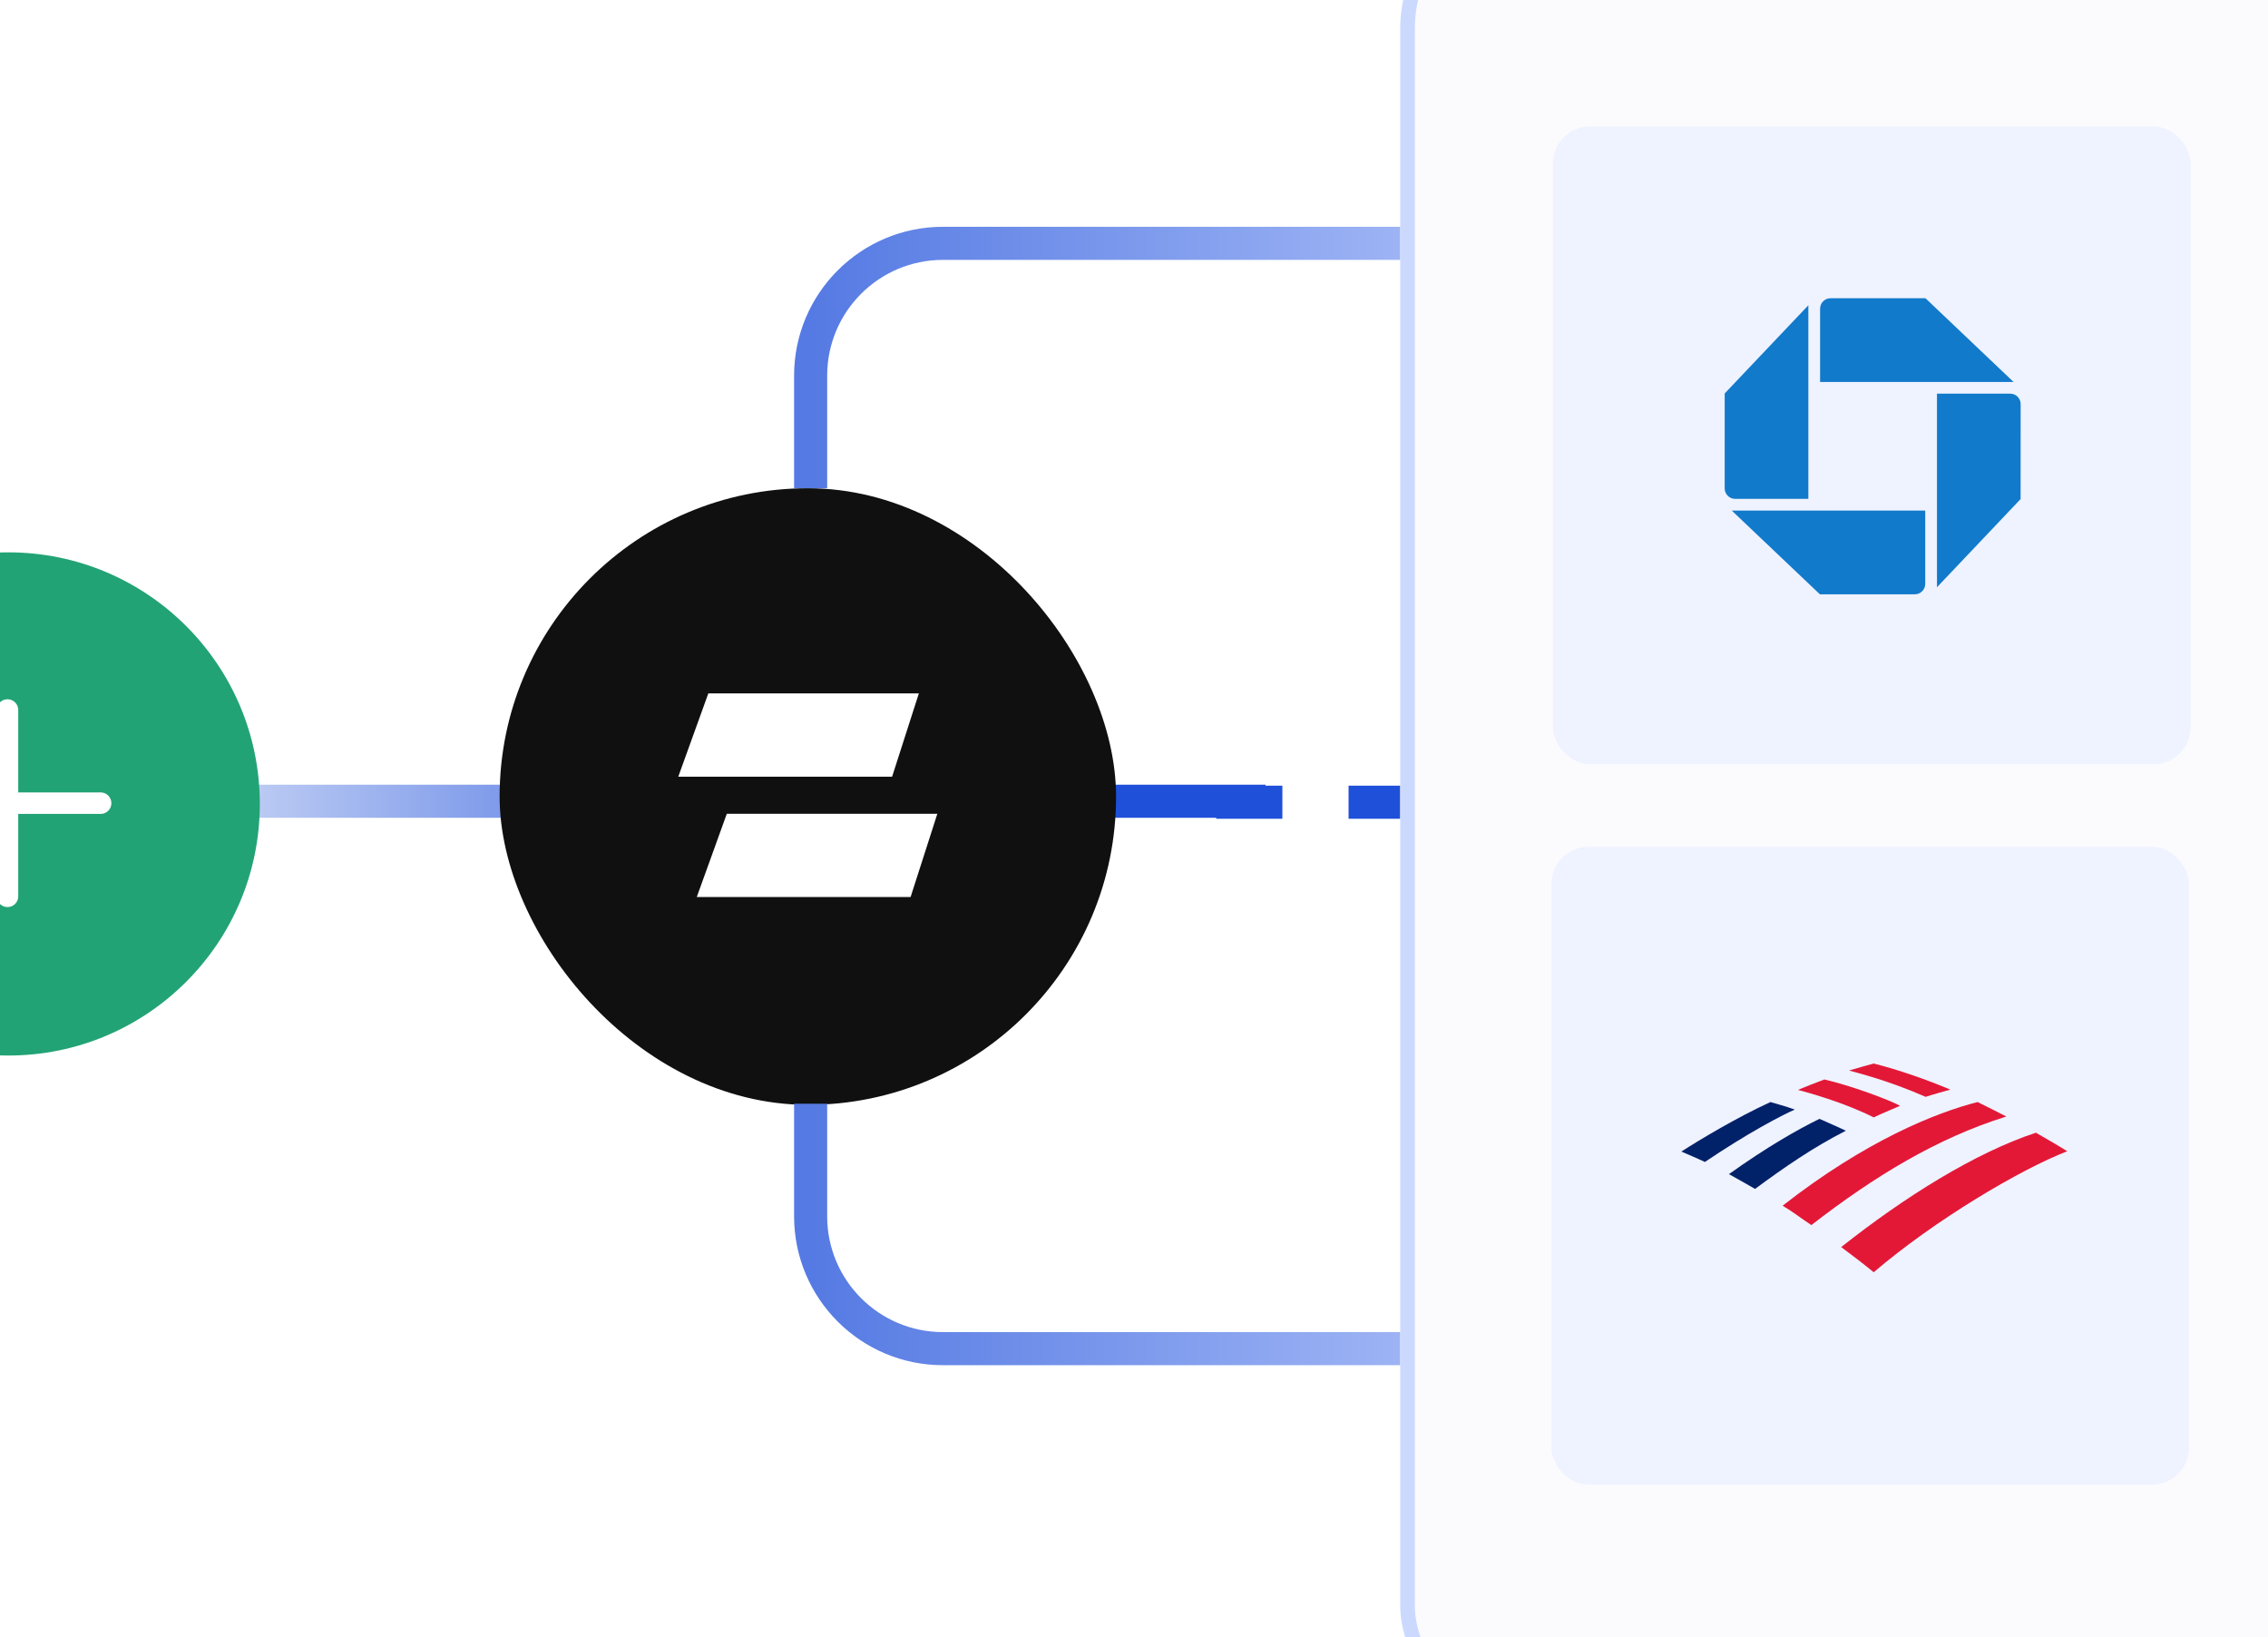 <svg width="345" height="249" viewBox="0 0 345 249" fill="none" xmlns="http://www.w3.org/2000/svg">
<g clip-path="url(#clip0_1822_27940)">
<rect width="345" height="249" fill="white"/>
<path d="M192.504 121.852L94.864 121.852L-2.776 121.852" stroke="url(#paint0_linear_1822_27940)" stroke-width="5.033"/>
<path d="M185 122L242.5 122H300" stroke="url(#paint1_linear_1822_27940)" stroke-width="5.033" stroke-dasharray="10.07 10.07"/>
<rect x="76" y="74.25" width="93.772" height="93.772" rx="46.886" fill="#101010"/>
<path d="M107.758 105.449H139.774L135.705 118.115H103.177L107.748 105.449H107.758Z" fill="white"/>
<path d="M110.569 123.754H142.586L138.516 136.42H105.989L110.56 123.754H110.569Z" fill="white"/>
<path d="M123.31 167.855V184.968C123.31 196.086 132.323 205.1 143.442 205.1H272.287" stroke="url(#paint2_linear_1822_27940)" stroke-width="5.033"/>
<path d="M123.31 74.25V57.138C123.31 46.019 132.323 37.006 143.442 37.006H272.287" stroke="url(#paint3_linear_1822_27940)" stroke-width="5.033"/>
<g filter="url(#filter0_d_1822_27940)">
<rect x="213" y="-18" width="257" height="280" rx="20.001" fill="#FBFBFE"/>
<rect x="214.111" y="-16.889" width="254.778" height="277.778" rx="18.89" stroke="#CCD9FF" stroke-width="2.222"/>
</g>
<rect x="236.243" y="19.242" width="96.972" height="96.972" rx="5.6" fill="#EFF2FF"/>
<rect x="236" y="128.801" width="96.972" height="96.972" rx="5.6" fill="#EFF2FF"/>
<path d="M285.02 193.483C294.288 185.558 307.307 177.853 314.457 175.08C313.353 174.375 311.632 173.363 309.69 172.262C300.467 175.3 289.698 182.036 280.077 189.653C281.71 190.885 283.431 192.162 285.02 193.483Z" fill="#E31837"/>
<path d="M280.786 171.958C279.418 171.297 277.917 170.681 276.77 170.152C273.284 171.869 268.738 174.467 263 178.562C264.236 179.222 265.56 180.015 266.972 180.807C271.386 177.549 275.843 174.467 280.786 171.958Z" fill="#012169"/>
<path d="M289.036 168.17C287.36 167.246 281.534 165.089 277.518 164.164C276.326 164.604 274.649 165.265 273.502 165.749C274.958 166.145 280.387 167.598 285.021 169.932C286.212 169.359 287.889 168.655 289.036 168.17Z" fill="#E31837"/>
<path d="M269.312 167.598C264.148 169.975 258.72 173.233 255.763 175.126C256.822 175.611 257.881 176.007 259.338 176.711C265.869 172.309 270.989 169.623 273.019 168.742C271.562 168.214 270.194 167.862 269.312 167.598Z" fill="#012169"/>
<path d="M292.924 166.805C294.116 166.409 295.484 166.057 296.676 165.705C293.233 164.252 288.908 162.711 285.025 161.742C284.407 161.918 282.553 162.403 281.273 162.799C282.597 163.195 286.967 164.208 292.924 166.805ZM271.167 183.36C272.579 184.196 274.08 185.341 275.536 186.309C285.201 178.825 294.734 173.057 305.193 169.799C303.737 169.051 302.457 168.39 300.824 167.598C294.557 169.183 283.833 173.453 271.167 183.36Z" fill="#E31837"/>
<path d="M278.456 45.355C277.578 45.355 276.866 46.067 276.866 46.944V58.089H306.295L292.894 45.356L278.456 45.355Z" fill="#117ACA"/>
<path d="M307.373 61.455C307.373 60.576 306.667 59.867 305.784 59.867H294.646V89.306L307.368 75.894L307.373 61.455Z" fill="#117ACA"/>
<path d="M291.272 90.38C292.148 90.38 292.859 89.668 292.859 88.788V77.648H263.429L276.833 90.378L291.272 90.38Z" fill="#117ACA"/>
<path d="M262.353 74.272C262.353 75.151 263.064 75.866 263.944 75.866H275.08V46.426L262.355 59.834L262.353 74.272Z" fill="#117ACA"/>
<circle cx="1.261" cy="122.262" r="38.262" fill="#22A375"/>
<path d="M-13.027 122.145H15.306" stroke="white" stroke-width="3.269" stroke-linecap="round"/>
<path d="M1.139 107.977V136.309" stroke="white" stroke-width="3.269" stroke-linecap="round"/>
</g>
<defs>
<filter id="filter0_d_1822_27940" x="194.11" y="-34.668" width="294.78" height="317.78" filterUnits="userSpaceOnUse" color-interpolation-filters="sRGB">
<feFlood flood-opacity="0" result="BackgroundImageFix"/>
<feColorMatrix in="SourceAlpha" type="matrix" values="0 0 0 0 0 0 0 0 0 0 0 0 0 0 0 0 0 0 127 0" result="hardAlpha"/>
<feMorphology radius="3.334" operator="dilate" in="SourceAlpha" result="effect1_dropShadow_1822_27940"/>
<feOffset dy="2.222"/>
<feGaussianBlur stdDeviation="7.778"/>
<feComposite in2="hardAlpha" operator="out"/>
<feColorMatrix type="matrix" values="0 0 0 0 0 0 0 0 0 0 0 0 0 0 0 0 0 0 0.1 0"/>
<feBlend mode="normal" in2="BackgroundImageFix" result="effect1_dropShadow_1822_27940"/>
<feBlend mode="normal" in="SourceGraphic" in2="effect1_dropShadow_1822_27940" result="shape"/>
</filter>
<linearGradient id="paint0_linear_1822_27940" x1="-2.776" y1="121.852" x2="135.084" y2="121.852" gradientUnits="userSpaceOnUse">
<stop stop-color="white"/>
<stop offset="1" stop-color="#1F50DA"/>
</linearGradient>
<linearGradient id="paint1_linear_1822_27940" x1="300" y1="122" x2="218.815" y2="122" gradientUnits="userSpaceOnUse">
<stop stop-color="white"/>
<stop offset="1" stop-color="#1F50DA"/>
</linearGradient>
<linearGradient id="paint2_linear_1822_27940" x1="272.287" y1="186.987" x2="123.31" y2="186.987" gradientUnits="userSpaceOnUse">
<stop stop-color="#CCD9FF"/>
<stop offset="1" stop-color="#557AE3"/>
</linearGradient>
<linearGradient id="paint3_linear_1822_27940" x1="272.287" y1="55.118" x2="123.31" y2="55.118" gradientUnits="userSpaceOnUse">
<stop stop-color="#CCD9FF"/>
<stop offset="1" stop-color="#557AE3"/>
</linearGradient>
<clipPath id="clip0_1822_27940">
<rect width="345" height="249" fill="white"/>
</clipPath>
</defs>
</svg>
